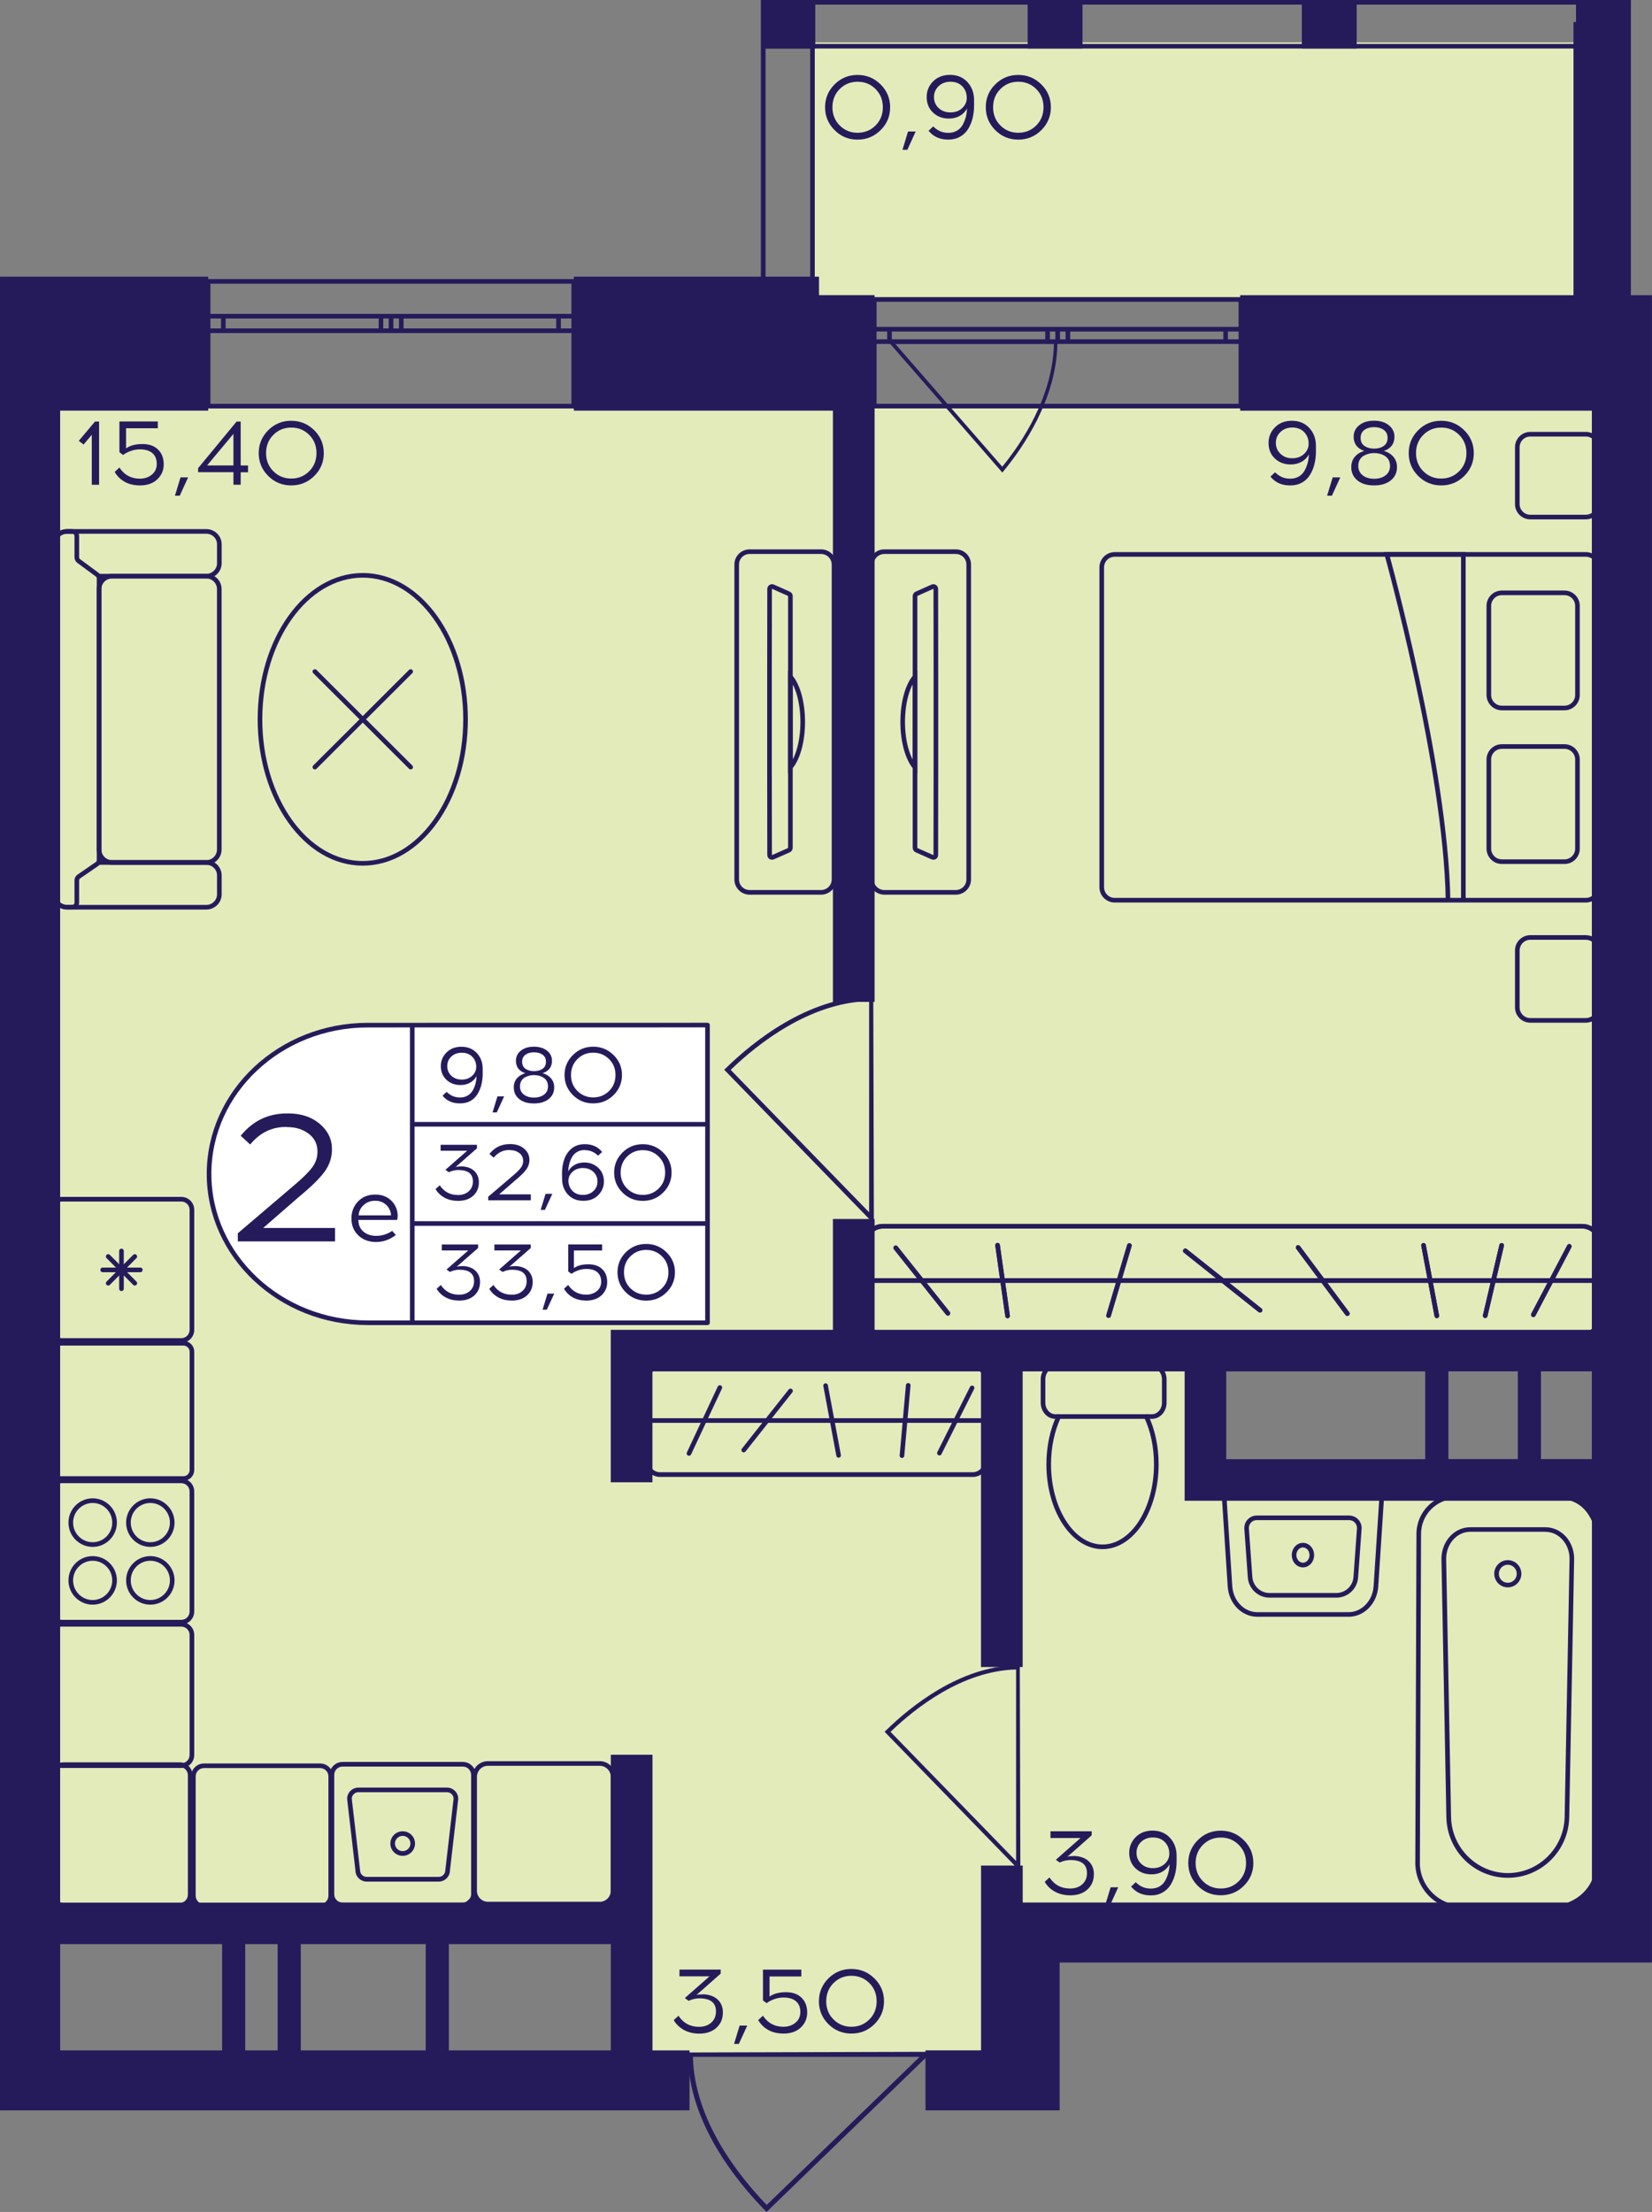 <?xml version="1.0" encoding="utf-8"?>
<!-- Generator: Adobe Illustrator 24.3.0, SVG Export Plug-In . SVG Version: 6.00 Build 0)  -->
<svg version="1.1" id="Слой_1" xmlns="http://www.w3.org/2000/svg" xmlns:xlink="http://www.w3.org/1999/xlink" x="0px" y="0px"
	 viewBox="0 0 298.78 400" style="enable-background:new 0 0 298.78 400;" xml:space="preserve">
<rect x="0" y="0" width="298.78" height="400" fill="#808080" stroke="none"/>
<path style="fill:#E3EBBA;" d="M7.11,347.81c34.59,0,69.18,0,103.78,0c1.12,7.8,2.23,15.59,3.35,23.39c23.43,0,46.87,0,70.3,0
	c-0.13-7.8-0.27-15.59-0.4-23.39c35.84,0,71.68,0,107.53,0c0-26.84,0-53.67,0-80.51c-24.55,0.11-49.1,0.22-73.65,0.32
	c0-7.8,0-15.59,0-23.39c24.55,0,49.1,0,73.65,0c0-56.8,0-113.6,0-170.39c-94.85,0-189.7,0-284.55,0V347.81z"/>
<rect x="147.36" y="7.67" style="fill:#E3EBBA;" width="140.95" height="46.13"/>
<g>
	
		<rect x="285.04" y="0" transform="matrix(-1 -2.693734e-07 2.693734e-07 -1 579.997 8.773)" style="fill:#251B5B;" width="9.92" height="8.77"/>
	
		<rect x="137.7" y="0" transform="matrix(-1 -2.741286e-07 2.741286e-07 -1 285.149 8.773)" style="fill:#251B5B;" width="9.75" height="8.77"/>
	
		<rect x="185.86" y="0" transform="matrix(-1 -2.693775e-07 2.693775e-07 -1 381.643 8.772)" style="fill:#251B5B;" width="9.92" height="8.77"/>
	
		<rect x="235.45" y="0" transform="matrix(-1 -2.693741e-07 2.693741e-07 -1 480.82 8.772)" style="fill:#251B5B;" width="9.92" height="8.77"/>
	<g>
		<path style="fill:#251B5B;" d="M294.12,0.84v53.65h-8.25V0.84H294.12 M294.96,0h-9.92v55.32h9.92V0L294.96,0z"/>
	</g>
	<g>
		<path style="fill:#251B5B;" d="M146.53,0.84l0,53.65h-8.07l0-53.65H146.53 M147.36,0h-9.75l0,55.32h9.75L147.36,0L147.36,0z"/>
	</g>
	<g>
		<path style="fill:#251B5B;" d="M138.54,0.84l155.58,0v7.1l-155.58,0V0.84 M137.7,0v8.77l157.26,0V0L137.7,0L137.7,0z"/>
	</g>
</g>
<g>
	<path style="fill:none;stroke:#251B5B;stroke-width:0.836;stroke-miterlimit:10;" d="M103.76,50.89l-66.12,0v22.56h66.12V50.89z
		 M37.64,50.89l66.12,0 M37.64,73.45h66.12 M37.64,57.18h2.75v2.63h-2.75V57.18z M70.72,59.81H68.9v-2.63h1.83V59.81z M40.39,57.18
		l28.51,0v2.63H40.39V57.18z M70.72,57.18h1.85v2.63h-1.85V57.18z M103.76,59.81h-2.75v-2.63h2.75V59.81z M72.57,57.18h28.45v2.63
		l-28.45,0V57.18z M37.64,57.18h2.75 M40.39,57.18v2.63 M40.39,59.81h-2.75 M70.72,59.81H68.9 M68.9,59.81v-2.63 M68.9,57.18h1.83
		 M40.39,57.18l28.51,0 M68.9,59.81H40.39 M70.72,57.18h1.85 M72.57,57.18v2.63 M72.57,59.81h-1.85 M103.76,59.81h-2.75
		 M101.01,59.81v-2.63 M101.01,57.18h2.75 M72.57,57.18h28.45 M101.01,59.81l-28.45,0"/>
</g>
<g>
	<path style="fill:none;stroke:#251B5B;stroke-width:0.836;stroke-miterlimit:10;" d="M224.43,54.15l-66.31,0v19.29h66.31V54.15z
		 M158.12,54.15l66.31,0 M158.12,73.44h66.31 M158.12,59.53h2.76v2.25h-2.76V59.53z M191.29,61.78h-1.83v-2.25h1.83V61.78z
		 M160.87,59.53h28.59v2.25h-28.59V59.53z M191.29,59.53h1.85v2.25h-1.85V59.53z M224.43,61.78h-2.76v-2.25h2.76V61.78z
		 M193.14,59.53h28.53v2.25h-28.53V59.53z M158.12,59.53h2.76 M160.87,59.53v2.25 M160.87,61.78h-2.76 M191.29,61.78h-1.83
		 M189.46,61.78v-2.25 M189.46,59.53h1.83 M160.87,59.53h28.59 M189.46,61.78h-28.59 M191.29,59.53h1.85 M193.14,59.53v2.25
		 M193.14,61.78h-1.85 M224.43,61.78h-2.76 M221.67,61.78v-2.25 M221.67,59.53h2.76 M193.14,59.53h28.53 M221.67,61.78h-28.53"/>
</g>
<path style="fill:#251B5B;" d="M184.44,301.03c-0.22,0-0.44,0.01-0.67,0.01v0.1c-10.2,0.24-19.08,7.43-23.51,11.76l-0.27,0.27
	l23.78,24.46v0.16c0.26,0,0.51,0,0.77,0C184.51,325.53,184.47,313.28,184.44,301.03z M183.77,336.54l-22.71-23.36
	c4.43-4.27,12.97-11.04,22.71-11.28L183.77,336.54z"/>
<path style="fill:#251B5B;" d="M157.94,180.08c-0.25,0-0.49,0.01-0.74,0.01v0.11c-11.25,0.26-21.04,8.19-25.92,12.96l-0.3,0.29
	l26.22,26.98v0.17c0.28,0,0.57,0,0.85,0C158.01,207.1,157.97,193.59,157.94,180.08z M157.19,219.23l-25.04-25.76
	c4.88-4.71,14.31-12.18,25.04-12.43L157.19,219.23z"/>
<path style="fill:#251B5B;" d="M124.28,371.16c0,0.26,0.01,0.52,0.01,0.79h0.12c0.28,12.03,8.8,22.51,13.92,27.73l0.31,0.32
	l28.97-28.05h0.19c0-0.3,0-0.61,0-0.91C153.29,371.08,138.79,371.12,124.28,371.16z M166.33,371.95l-27.66,26.78
	c-5.05-5.22-13.08-15.3-13.35-26.78L166.33,371.95z"/>
<path style="fill:#251B5B;" d="M191.33,61.52c0,0.22,0,0.43-0.01,0.66h-0.08c-0.2,9.98-6.16,18.68-9.74,23.01l-0.22,0.26L161,62.18
	h-0.13c0-0.25,0-0.5,0-0.76C171.03,61.46,181.18,61.49,191.33,61.52z M161.91,62.18l19.36,22.22c3.54-4.33,9.15-12.7,9.34-22.22
	L161.91,62.18z"/>
<g>
	<g>
		<path style="fill:#251B5B;" d="M235.65,279.83c0.66,0,1.19,0.62,1.19,1.38s-0.53,1.38-1.19,1.38s-1.19-0.62-1.19-1.38
			c0-0.38,0.13-0.74,0.37-1.01C235.06,279.97,235.34,279.83,235.65,279.83L235.65,279.83 M235.65,279c-1.12,0-2.02,0.99-2.02,2.22
			c0,1.23,0.91,2.22,2.02,2.22c1.12,0,2.02-0.99,2.02-2.22S236.77,279,235.65,279L235.65,279z"/>
	</g>
	<g>
		<path style="fill:#251B5B;" d="M221.84,270.97l27.62,0l-1.03,15.87c-0.17,2.63-2.16,4.7-4.53,4.7H227.4
			c-2.37,0-4.36-2.06-4.53-4.7L221.84,270.97 M220.95,270.13l1.09,16.76c0.2,3.09,2.54,5.48,5.37,5.48h16.49
			c2.82,0,5.17-2.39,5.37-5.48l1.09-16.76L220.95,270.13L220.95,270.13z"/>
	</g>
	<g>
		<path style="fill:#251B5B;" d="M244,274.89L244,274.89c0.4,0,0.77,0.16,1.04,0.45c0.27,0.29,0.4,0.67,0.38,1.07l-0.63,8.78
			c-0.12,1.62-1.48,2.88-3.1,2.88h-12.09c-1.62,0-2.98-1.27-3.1-2.88l-0.63-8.78c-0.03-0.4,0.11-0.78,0.38-1.07
			c0.27-0.29,0.64-0.45,1.04-0.45H244 M244,274.06h-16.7c-1.31,0-2.34,1.11-2.25,2.41l0.63,8.78c0.15,2.06,1.86,3.66,3.93,3.66
			h12.09c2.07,0,3.79-1.6,3.93-3.66l0.63-8.78C246.34,275.17,245.31,274.06,244,274.06L244,274.06z"/>
	</g>
</g>
<g>
	<g>
		<path style="fill:none;stroke:#251B5B;stroke-width:0.836;stroke-miterlimit:10;" d="M191.48,256.16h-0.62
			c-1.22,0-2.22-1.13-2.22-2.51v-4.2c0-1.4,1-2.51,2.22-2.51l17.49,0c1.22,0,2.22,1.12,2.22,2.51v4.2c0,1.38-1,2.51-2.22,2.51h-1.03
			"/>
	</g>
	<g>
		<path style="fill:none;stroke:#251B5B;stroke-width:0.836;stroke-miterlimit:10;" d="M199.4,279.72c-5.37,0-9.73-6.68-9.73-14.92
			c0-3.21,0.66-6.21,1.81-8.64h15.84c1.15,2.43,1.81,5.43,1.81,8.64C209.13,273.04,204.77,279.72,199.4,279.72z"/>
	</g>
</g>
<g>
	<path style="fill:none;stroke:#251B5B;stroke-width:0.836;stroke-miterlimit:10;" d="M9.77,158.3l0,3.43
		c0,1.28,1.06,2.33,2.35,2.33h0.94h24.26c1.29,0,2.35-1.05,2.35-2.33v-3.43c0-1.3-1.06-2.33-2.35-2.33l-19.52,0"/>
	<path style="fill:none;stroke:#251B5B;stroke-width:0.836;stroke-miterlimit:10;" d="M9.77,101.86l0-3.43
		c0-1.3,1.06-2.33,2.35-2.33h0.94l24.26,0c1.29,0,2.35,1.03,2.35,2.33l0,3.43c0,1.28-1.06,2.33-2.35,2.33l-19.49,0"/>
	<path style="fill:none;stroke:#251B5B;stroke-width:0.836;stroke-miterlimit:10;" d="M39.66,106.53l0,47.09
		c0,1.29-1.05,2.34-2.34,2.34H20.26c-1.29,0-2.34-1.05-2.34-2.34l0-47.09c0-1.29,1.05-2.34,2.34-2.34l17.06,0
		C38.61,104.19,39.66,105.24,39.66,106.53z"/>
	<path style="fill:none;stroke:#251B5B;stroke-width:0.836;stroke-miterlimit:10;" d="M14.23,101.45l3.35,2.47
		c0.21,0.16,0.34,0.41,0.34,0.67l0,50.96c0,0.27-0.13,0.53-0.36,0.68l-3.31,2.28c-0.23,0.16-0.36,0.41-0.36,0.68l0,4.03
		c0,0.46-0.38,0.83-0.84,0.83h-0.94c-1.3,0-2.35-1.04-2.35-2.33l0-63.29c0-1.29,1.05-2.33,2.35-2.33l0.94,0
		c0.46,0,0.84,0.37,0.84,0.83l0,3.85C13.89,101.04,14.02,101.29,14.23,101.45z"/>
</g>
<g>
	
		<ellipse style="fill:none;stroke:#251B5B;stroke-width:0.836;stroke-miterlimit:10;" cx="65.61" cy="130.08" rx="18.59" ry="26.04"/>
	<g>
		
			<line style="fill:none;stroke:#251B5B;stroke-width:0.836;stroke-linecap:round;stroke-miterlimit:10;" x1="56.95" y1="121.44" x2="74.27" y2="138.72"/>
		
			<line style="fill:none;stroke:#251B5B;stroke-width:0.836;stroke-linecap:round;stroke-miterlimit:10;" x1="56.95" y1="138.72" x2="74.27" y2="121.44"/>
	</g>
</g>
<g>
	<path style="fill:none;stroke:#251B5B;stroke-width:0.836;stroke-miterlimit:10;" d="M148.49,161.37h-12.9
		c-1.31,0-2.35-1.05-2.35-2.33l0-56.95c0-1.3,1.04-2.33,2.35-2.33h12.9c1.29,0,2.35,1.03,2.35,2.33l0,56.95
		C150.84,160.32,149.78,161.37,148.49,161.37z M142.95,107.78c0-0.17-0.12-0.33-0.27-0.4l-2.87-1.28c-0.3-0.12-0.62,0.08-0.62,0.4
		c0,2.03-0.02,8.39-0.02,15.88l0,16.35c0,7.49,0.02,13.87,0.02,15.88c0,0.33,0.32,0.53,0.62,0.4l2.87-1.27
		c0.15-0.07,0.27-0.23,0.27-0.42L142.95,107.78z"/>
	<g>
		<path style="fill:none;stroke:#251B5B;stroke-width:0.836;stroke-miterlimit:10;" d="M145.18,130.56c0-3.56-0.9-6.68-2.23-8.19
			l0,16.38C144.27,137.23,145.18,134.13,145.18,130.56z"/>
	</g>
</g>
<g>
	<g>
		<g>
			<path style="fill:#251B5B;" d="M175.94,247.51c1.07,0,1.93,0.87,1.93,1.93v14.86c0,1.07-0.87,1.93-1.93,1.93h-56.57
				c-1.07,0-1.93-0.87-1.93-1.93v-14.86c0-1.07,0.87-1.93,1.93-1.93H175.94 M175.94,246.68h-56.57c-1.53,0-2.77,1.24-2.77,2.77
				v14.86c0,1.53,1.24,2.77,2.77,2.77h56.57c1.53,0,2.77-1.24,2.77-2.77v-14.86C178.71,247.92,177.47,246.68,175.94,246.68
				L175.94,246.68z"/>
		</g>
	</g>
	
		<line style="fill:none;stroke:#251B5B;stroke-width:0.836;stroke-miterlimit:10;" x1="178.71" y1="256.88" x2="116.85" y2="256.88"/>
	
		<line style="fill:none;stroke:#251B5B;stroke-width:0.836;stroke-linecap:round;stroke-miterlimit:10;" x1="164.26" y1="250.52" x2="163.13" y2="263.23"/>
	
		<line style="fill:none;stroke:#251B5B;stroke-width:0.836;stroke-linecap:round;stroke-miterlimit:10;" x1="149.32" y1="250.57" x2="151.67" y2="263.18"/>
	
		<line style="fill:none;stroke:#251B5B;stroke-width:0.836;stroke-linecap:round;stroke-miterlimit:10;" x1="142.97" y1="251.53" x2="134.51" y2="262.22"/>
	
		<line style="fill:none;stroke:#251B5B;stroke-width:0.836;stroke-linecap:round;stroke-miterlimit:10;" x1="130.19" y1="250.92" x2="124.61" y2="262.83"/>
	
		<line style="fill:none;stroke:#251B5B;stroke-width:0.836;stroke-linecap:round;stroke-miterlimit:10;" x1="175.81" y1="250.98" x2="169.9" y2="262.77"/>
</g>
<g>
	<g>
		<g>
			<path style="fill:#251B5B;" d="M286.15,222.16c1.51,0,2.73,1.23,2.73,2.73v13.35c0,1.51-1.23,2.73-2.73,2.73H159.68
				c-1.51,0-2.73-1.23-2.73-2.73V224.9c0-1.51,1.23-2.73,2.73-2.73H286.15 M286.15,221.33H159.68c-1.97,0-3.57,1.6-3.57,3.57v13.35
				c0,1.97,1.6,3.57,3.57,3.57h126.47c1.97,0,3.57-1.6,3.57-3.57V224.9C289.72,222.93,288.12,221.33,286.15,221.33L286.15,221.33z"
				/>
		</g>
	</g>
	
		<line style="fill:none;stroke:#251B5B;stroke-width:0.836;stroke-miterlimit:10;" x1="156.08" y1="231.57" x2="289.26" y2="231.57"/>
	
		<line style="fill:none;stroke:#251B5B;stroke-width:0.836;stroke-linecap:round;stroke-miterlimit:10;" x1="180.42" y1="225.18" x2="182.23" y2="237.96"/>
	
		<line style="fill:none;stroke:#251B5B;stroke-width:0.836;stroke-linecap:round;stroke-miterlimit:10;" x1="204.26" y1="225.24" x2="200.5" y2="237.9"/>
	
		<line style="fill:none;stroke:#251B5B;stroke-width:0.836;stroke-linecap:round;stroke-miterlimit:10;" x1="283.82" y1="225.39" x2="277.32" y2="237.75"/>
	
		<line style="fill:none;stroke:#251B5B;stroke-width:0.836;stroke-linecap:round;stroke-miterlimit:10;" x1="214.38" y1="226.2" x2="227.89" y2="236.94"/>
	
		<line style="fill:none;stroke:#251B5B;stroke-width:0.836;stroke-linecap:round;stroke-miterlimit:10;" x1="234.78" y1="225.59" x2="243.68" y2="237.55"/>
	
		<line style="fill:none;stroke:#251B5B;stroke-width:0.836;stroke-linecap:round;stroke-miterlimit:10;" x1="257.46" y1="225.2" x2="259.86" y2="237.95"/>
	
		<line style="fill:none;stroke:#251B5B;stroke-width:0.836;stroke-linecap:round;stroke-miterlimit:10;" x1="271.59" y1="225.21" x2="268.61" y2="237.93"/>
	
		<line style="fill:none;stroke:#251B5B;stroke-width:0.836;stroke-linecap:round;stroke-miterlimit:10;" x1="162" y1="225.65" x2="171.43" y2="237.49"/>
	<g>
		<g>
			<path style="fill:#251B5B;" d="M286.15,222.16c1.51,0,2.73,1.23,2.73,2.73v13.35c0,1.51-1.23,2.73-2.73,2.73H159.68
				c-1.51,0-2.73-1.23-2.73-2.73V224.9c0-1.51,1.23-2.73,2.73-2.73H286.15 M286.15,221.33H159.68c-1.97,0-3.57,1.6-3.57,3.57v13.35
				c0,1.97,1.6,3.57,3.57,3.57h126.47c1.97,0,3.57-1.6,3.57-3.57V224.9C289.72,222.93,288.12,221.33,286.15,221.33L286.15,221.33z"
				/>
		</g>
	</g>
	
		<line style="fill:none;stroke:#251B5B;stroke-width:0.836;stroke-miterlimit:10;" x1="156.08" y1="231.57" x2="289.26" y2="231.57"/>
	
		<line style="fill:none;stroke:#251B5B;stroke-width:0.836;stroke-linecap:round;stroke-miterlimit:10;" x1="180.42" y1="225.18" x2="182.23" y2="237.96"/>
	
		<line style="fill:none;stroke:#251B5B;stroke-width:0.836;stroke-linecap:round;stroke-miterlimit:10;" x1="204.26" y1="225.24" x2="200.5" y2="237.9"/>
	
		<line style="fill:none;stroke:#251B5B;stroke-width:0.836;stroke-linecap:round;stroke-miterlimit:10;" x1="283.82" y1="225.39" x2="277.32" y2="237.75"/>
	
		<line style="fill:none;stroke:#251B5B;stroke-width:0.836;stroke-linecap:round;stroke-miterlimit:10;" x1="214.38" y1="226.2" x2="227.89" y2="236.94"/>
	
		<line style="fill:none;stroke:#251B5B;stroke-width:0.836;stroke-linecap:round;stroke-miterlimit:10;" x1="234.78" y1="225.59" x2="243.68" y2="237.55"/>
	
		<line style="fill:none;stroke:#251B5B;stroke-width:0.836;stroke-linecap:round;stroke-miterlimit:10;" x1="257.46" y1="225.2" x2="259.86" y2="237.95"/>
	
		<line style="fill:none;stroke:#251B5B;stroke-width:0.836;stroke-linecap:round;stroke-miterlimit:10;" x1="271.59" y1="225.21" x2="268.61" y2="237.93"/>
	
		<line style="fill:none;stroke:#251B5B;stroke-width:0.836;stroke-linecap:round;stroke-miterlimit:10;" x1="162" y1="225.65" x2="171.43" y2="237.49"/>
</g>
<g>
	<g>
		<path style="fill:none;stroke:#251B5B;stroke-width:0.836;stroke-miterlimit:10;" d="M286.81,100.26h-85.2
			c-1.3,0-2.35,1.05-2.35,2.35v57.83c0,1.3,1.05,2.35,2.35,2.35h85.2c1.3,0,2.35-1.05,2.35-2.35V102.6
			C289.16,101.31,288.11,100.26,286.81,100.26z"/>
		<g>
			<path style="fill:none;stroke:#251B5B;stroke-width:0.836;stroke-miterlimit:10;" d="M271.62,155.82h11.33
				c1.3,0,2.35-1.05,2.35-2.35v-16.12c0-1.3-1.05-2.35-2.35-2.35h-11.33c-1.3,0-2.35,1.05-2.35,2.35v16.12
				C269.28,154.77,270.33,155.82,271.62,155.82z"/>
			<path style="fill:none;stroke:#251B5B;stroke-width:0.836;stroke-miterlimit:10;" d="M271.62,128.03h11.33
				c1.3,0,2.35-1.05,2.35-2.35v-16.12c0-1.3-1.05-2.35-2.35-2.35h-11.33c-1.3,0-2.35,1.05-2.35,2.35v16.12
				C269.28,126.98,270.33,128.03,271.62,128.03z"/>
		</g>
		<path style="fill:none;stroke:#251B5B;stroke-width:0.836;stroke-miterlimit:10;" d="M264.66,162.78v-62.53h-13.84
			c0,0,10.68,38.41,11.07,62.53"/>
	</g>
	<path style="fill:none;stroke:#251B5B;stroke-width:0.836;stroke-linecap:round;stroke-miterlimit:10;" d="M276.77,184.52h10.04
		c1.3,0,2.35-1.05,2.35-2.35v-10.29c0-1.3-1.05-2.35-2.35-2.35h-10.04c-1.3,0-2.35,1.05-2.35,2.35v10.29
		C274.42,183.47,275.47,184.52,276.77,184.52z"/>
	<path style="fill:none;stroke:#251B5B;stroke-width:0.836;stroke-linecap:round;stroke-miterlimit:10;" d="M276.77,93.5h10.04
		c1.3,0,2.35-1.05,2.35-2.35V80.87c0-1.3-1.05-2.35-2.35-2.35h-10.04c-1.3,0-2.35,1.05-2.35,2.35v10.29
		C274.42,92.45,275.47,93.5,276.77,93.5z"/>
</g>
<g>
	<path style="fill:none;stroke:#251B5B;stroke-width:0.836;stroke-miterlimit:10;" d="M159.95,161.37h12.9
		c1.31,0,2.35-1.05,2.35-2.33v-56.95c0-1.3-1.04-2.33-2.35-2.33h-12.9c-1.29,0-2.35,1.03-2.35,2.33v56.95
		C157.6,160.32,158.66,161.37,159.95,161.37z M165.49,107.78c0-0.17,0.12-0.33,0.27-0.4l2.87-1.28c0.3-0.12,0.62,0.08,0.62,0.4
		c0,2.03,0.02,8.39,0.02,15.88v16.35c0,7.49-0.02,13.87-0.02,15.88c0,0.33-0.32,0.53-0.62,0.4l-2.87-1.27
		c-0.15-0.07-0.27-0.23-0.27-0.42V107.78z"/>
	<g>
		<path style="fill:none;stroke:#251B5B;stroke-width:0.836;stroke-miterlimit:10;" d="M163.26,130.56c0-3.56,0.9-6.68,2.23-8.19
			v16.38C164.17,137.23,163.26,134.13,163.26,130.56z"/>
	</g>
</g>
<g>
	<g>
		<path style="fill:#251B5B;" d="M282.08,271.05c3.48,0,6.31,2.85,6.31,6.35l0.21,59.63c-0.09,4.15-3.53,7.52-7.66,7.52h-16.49
			c-4.13,0-7.56-3.38-7.65-7.5l0.21-59.66c0-3.5,2.83-6.34,6.31-6.34H282.08 M282.08,270.21h-18.76c-3.95,0-7.14,3.21-7.14,7.18
			l-0.21,59.65c0.11,4.64,3.88,8.34,8.49,8.34h16.49c4.62,0,8.39-3.7,8.49-8.34l-0.21-59.65
			C289.23,273.42,286.03,270.21,282.08,270.21L282.08,270.21z"/>
	</g>
	<g>
		<path style="fill:#251B5B;" d="M279.52,277.01c2.4,0,4.35,2.19,4.35,4.86l-0.89,46.73c-0.12,5.58-4.72,10.12-10.27,10.12
			s-10.16-4.54-10.27-10.12l-0.89-46.72c0-2.69,1.95-4.88,4.35-4.88H279.52 M279.52,276.18h-13.63c-2.87,0-5.19,2.56-5.19,5.72
			l0.89,46.73c0.13,6.08,5.06,10.94,11.11,10.94h0c6.05,0,10.98-4.86,11.11-10.94l0.89-46.73
			C284.71,278.73,282.38,276.18,279.52,276.18L279.52,276.18z"/>
	</g>
	<g>
		<path style="fill:#251B5B;" d="M272.7,282.96c0.89,0,1.62,0.73,1.62,1.63c0,0.9-0.72,1.63-1.62,1.63s-1.62-0.73-1.62-1.63
			C271.09,283.69,271.81,282.96,272.7,282.96 M272.7,282.13c-1.35,0-2.45,1.1-2.45,2.46c0,1.36,1.1,2.46,2.45,2.46
			c1.35,0,2.45-1.1,2.45-2.46C275.15,283.23,274.06,282.13,272.7,282.13L272.7,282.13z"/>
	</g>
</g>
<g>
	<path style="fill:#251B5B;" d="M32.48,319.53c0.83,0,1.5,0.67,1.5,1.5v21.59c0,0.83-0.67,1.5-1.5,1.5H11.47
		c-0.83,0-1.5-0.67-1.5-1.5v-21.59c0-0.83,0.67-1.5,1.5-1.5H32.48 M32.48,318.69H11.47c-1.29,0-2.34,1.05-2.34,2.34v21.59
		c0,1.29,1.05,2.34,2.34,2.34h21.02c1.29,0,2.34-1.05,2.34-2.34v-21.59C34.82,319.74,33.77,318.69,32.48,318.69L32.48,318.69z"/>
</g>
<g>
	<g>
		<path style="fill:#251B5B;" d="M83.71,319.46c0.83,0,1.5,0.67,1.5,1.5v21.59c0,0.83-0.67,1.5-1.5,1.5H61.95
			c-0.83,0-1.5-0.67-1.5-1.5v-21.59c0-0.83,0.67-1.5,1.5-1.5H83.71 M83.71,318.62H61.95c-1.29,0-2.34,1.05-2.34,2.34v21.59
			c0,1.29,1.05,2.34,2.34,2.34h21.76c1.29,0,2.34-1.05,2.34-2.34v-21.59C86.05,319.67,85,318.62,83.71,318.62L83.71,318.62z"/>
	</g>
	<g>
		<path style="fill:#251B5B;" d="M80.83,324.09c0.66,0,1.19,0.52,1.21,1.16l-1.49,12.86l-0.01,0.05v0.05c0,0.66-0.54,1.2-1.21,1.2
			h-13c-0.67,0-1.21-0.54-1.21-1.2v-0.05l-0.01-0.05l-1.49-12.86c0.02-0.64,0.56-1.16,1.21-1.16H80.83 M80.83,323.26h-16
			c-1.13,0-2.05,0.91-2.05,2.04l1.5,12.92c0,1.12,0.92,2.04,2.05,2.04h13c1.13,0,2.05-0.91,2.05-2.04l1.5-12.92
			C82.88,324.17,81.96,323.26,80.83,323.26L80.83,323.26z"/>
	</g>
	<g>
		<path style="fill:#251B5B;" d="M72.83,331.99c0.77,0,1.4,0.62,1.4,1.38s-0.63,1.38-1.4,1.38c-0.77,0-1.4-0.62-1.4-1.38
			S72.06,331.99,72.83,331.99 M72.83,331.16c-1.23,0-2.23,0.99-2.23,2.22c0,1.23,1,2.22,2.23,2.22c1.23,0,2.23-0.99,2.23-2.22
			C75.07,332.15,74.06,331.16,72.83,331.16L72.83,331.16z"/>
	</g>
</g>
<g>
	<g>
		<path style="fill:#251B5B;" d="M32.79,268.21c0.83,0,1.5,0.67,1.5,1.5v21.71c0,0.83-0.67,1.5-1.5,1.5H11.15
			c-0.83,0-1.5-0.67-1.5-1.5v-21.71c0-0.83,0.67-1.5,1.5-1.5H32.79 M32.79,267.37H11.15c-1.29,0-2.34,1.05-2.34,2.34v21.71
			c0,1.29,1.05,2.34,2.34,2.34h21.64c1.29,0,2.34-1.05,2.34-2.34v-21.71C35.13,268.42,34.09,267.37,32.79,267.37L32.79,267.37z"/>
	</g>
	<g>
		<g>
			<path style="fill:#251B5B;" d="M27.19,282.24c1.95,0,3.54,1.59,3.54,3.55c0,1.96-1.59,3.55-3.54,3.55s-3.54-1.59-3.54-3.55
				C23.64,283.83,25.23,282.24,27.19,282.24 M27.19,281.4c-2.42,0-4.38,1.97-4.38,4.39c0,2.42,1.96,4.39,4.38,4.39
				s4.38-1.97,4.38-4.39C31.56,283.37,29.6,281.4,27.19,281.4L27.19,281.4z"/>
		</g>
		<g>
			<path style="fill:#251B5B;" d="M16.76,271.79c1.95,0,3.54,1.59,3.54,3.55c0,1.96-1.59,3.55-3.54,3.55s-3.54-1.59-3.54-3.55
				C13.22,273.38,14.81,271.79,16.76,271.79 M16.76,270.95c-2.42,0-4.38,1.97-4.38,4.39c0,2.42,1.96,4.39,4.38,4.39
				s4.38-1.97,4.38-4.39C21.14,272.92,19.18,270.95,16.76,270.95L16.76,270.95z"/>
		</g>
		<g>
			<path style="fill:#251B5B;" d="M27.19,271.79c1.95,0,3.54,1.59,3.54,3.55c0,1.96-1.59,3.55-3.54,3.55s-3.54-1.59-3.54-3.55
				C23.64,273.38,25.23,271.79,27.19,271.79 M27.19,270.95c-2.42,0-4.38,1.97-4.38,4.39c0,2.42,1.96,4.39,4.38,4.39
				s4.38-1.97,4.38-4.39C31.56,272.92,29.6,270.95,27.19,270.95L27.19,270.95z"/>
		</g>
		<g>
			<path style="fill:#251B5B;" d="M16.76,282.24c1.95,0,3.54,1.59,3.54,3.55c0,1.96-1.59,3.55-3.54,3.55s-3.54-1.59-3.54-3.55
				C13.22,283.83,14.81,282.24,16.76,282.24 M16.76,281.4c-2.42,0-4.38,1.97-4.38,4.39c0,2.42,1.96,4.39,4.38,4.39
				s4.38-1.97,4.38-4.39C21.14,283.37,19.18,281.4,16.76,281.4L16.76,281.4z"/>
		</g>
	</g>
</g>
<g>
	<path style="fill:#251B5B;" d="M33.18,243.33c0.62,0,1.12,0.5,1.12,1.12v21.38c0,0.62-0.5,1.12-1.12,1.12H10.77
		c-0.62,0-1.12-0.5-1.12-1.12v-21.38c0-0.62,0.5-1.12,1.12-1.12H33.18 M33.18,242.49H10.77c-1.08,0-1.95,0.87-1.95,1.95v21.38
		c0,1.08,0.87,1.95,1.95,1.95h22.41c1.08,0,1.95-0.87,1.95-1.95v-21.38C35.13,243.37,34.26,242.49,33.18,242.49L33.18,242.49z"/>
</g>
<g>
	<g>
		<path style="fill:#251B5B;" d="M32.79,217.28c0.83,0,1.5,0.67,1.5,1.5v21.71c0,0.83-0.67,1.5-1.5,1.5H11.15
			c-0.83,0-1.5-0.67-1.5-1.5v-21.71c0-0.83,0.67-1.5,1.5-1.5H32.79 M32.79,216.44H11.15c-1.29,0-2.34,1.05-2.34,2.34v21.71
			c0,1.29,1.05,2.34,2.34,2.34h21.64c1.29,0,2.34-1.05,2.34-2.34v-21.71C35.13,217.49,34.09,216.44,32.79,216.44L32.79,216.44z"/>
	</g>
	<g>
		
			<line style="fill:none;stroke:#251B5B;stroke-width:0.836;stroke-linecap:round;stroke-miterlimit:10;" x1="25.38" y1="229.64" x2="18.57" y2="229.64"/>
		
			<line style="fill:none;stroke:#251B5B;stroke-width:0.836;stroke-linecap:round;stroke-miterlimit:10;" x1="24.38" y1="227.22" x2="19.57" y2="232.05"/>
		
			<line style="fill:none;stroke:#251B5B;stroke-width:0.836;stroke-linecap:round;stroke-miterlimit:10;" x1="21.97" y1="226.22" x2="21.97" y2="233.05"/>
		
			<line style="fill:none;stroke:#251B5B;stroke-width:0.836;stroke-linecap:round;stroke-miterlimit:10;" x1="19.57" y1="227.22" x2="24.38" y2="232.05"/>
	</g>
</g>
<g>
	<path style="fill:#251B5B;" d="M32.79,294.15c0.83,0,1.5,0.67,1.5,1.5v21.71c0,0.83-0.67,1.5-1.5,1.5H11.15
		c-0.83,0-1.5-0.67-1.5-1.5v-21.71c0-0.83,0.67-1.5,1.5-1.5H32.79 M32.79,293.32H11.15c-1.29,0-2.34,1.05-2.34,2.34v21.71
		c0,1.29,1.05,2.34,2.34,2.34h21.64c1.29,0,2.34-1.05,2.34-2.34v-21.71C35.13,294.37,34.09,293.32,32.79,293.32L32.79,293.32z"/>
</g>
<g>
	<path style="fill:#251B5B;" d="M57.9,319.73c0.83,0,1.5,0.67,1.5,1.5v21.59c0,0.83-0.67,1.5-1.5,1.5H36.89
		c-0.83,0-1.5-0.67-1.5-1.5v-21.59c0-0.83,0.67-1.5,1.5-1.5H57.9 M57.9,318.9H36.89c-1.29,0-2.34,1.05-2.34,2.34v21.59
		c0,1.29,1.05,2.34,2.34,2.34H57.9c1.29,0,2.34-1.05,2.34-2.34v-21.59C60.24,319.94,59.19,318.9,57.9,318.9L57.9,318.9z"/>
</g>
<g>
	<path style="fill:#251B5B;" d="M108.47,319.32c1.1,0,1.99,0.89,1.99,1.99v20.61c0,1.1-0.89,1.99-1.99,1.99H88.25
		c-1.1,0-1.99-0.89-1.99-1.99v-20.61c0-1.1,0.89-1.99,1.99-1.99H108.47 M108.47,318.48H88.25c-1.56,0-2.83,1.27-2.83,2.83v20.61
		c0,1.56,1.27,2.83,2.83,2.83h20.22c1.56,0,2.83-1.27,2.83-2.83v-20.61C111.3,319.75,110.03,318.48,108.47,318.48L108.47,318.48z"/>
</g>
<g>
	<path style="fill:#251B5B;stroke:#251B5B;stroke-width:0.836;stroke-miterlimit:10;" d="M294.45,53.79V4.39H285v49.41h-60.29
		v20.05h63.61v167.05H157.76v-20.05h-6.7v20.05h-33.48h-6.7v6.68v20.05h6.7v-20.05h60.26v53.46h6.7v-53.46h30.13v16.71v6.68h6.7
		h63.49c0.65,0.41,1.31,0.93,1.93,1.6c0.72,0.79,1.18,1.59,1.54,2.35v65.61c-0.31,0.51-0.67,1.03-1.14,1.54
		c-1.12,1.22-2.38,1.95-3.5,2.39h-92.44h-3.35h-3.35v-6.68h-6.7v6.68v6.68v20.05H167.8v10.02h23.43v-3.34v-6.68v-16.71h107.12v-3.34
		v-6.68V73.84V60.48v-6.68H294.45z M288.32,264.28h-10.04v-16.71h10.04V264.28z M274.93,264.28h-13.39v-16.71h13.39V264.28z
		 M221.36,247.58h36.82v16.71h-36.82V247.58z"/>
	<path style="fill:#251B5B;stroke:#251B5B;stroke-width:0.836;stroke-miterlimit:10;" d="M117.59,351.15v-6.68v-26.73h-6.7v25.63
		c0.01-0.12,0.02-0.23-0.03-0.24c-0.11-0.03-0.26,0.42-0.57,0.75c-0.28,0.3-0.76,0.56-1.6,0.59c0.89-0.01,1.61-0.02,2.2-0.03v0.03
		H87.18c-0.28-0.14-0.56-0.32-0.8-0.61c-0.33-0.39-0.47-0.8-0.53-1.06c-0.15,0.27-0.37,0.59-0.68,0.92
		c-0.33,0.35-0.65,0.58-0.93,0.76H60.98c-0.13-0.11-0.25-0.21-0.38-0.34c-0.31-0.33-0.52-0.65-0.68-0.92
		c-0.06,0.26-0.2,0.67-0.53,1.06c-0.07,0.08-0.15,0.13-0.22,0.2H35.56c-0.13-0.11-0.25-0.21-0.38-0.34
		c-0.31-0.33-0.52-0.65-0.68-0.92c-0.06,0.26-0.2,0.67-0.53,1.06c-0.07,0.08-0.15,0.13-0.22,0.2H10.46V73.84h26.78V50.45H0.42v10.02
		v13.36v307.38h6.7h3.35h113.82V371.2h-6.7V351.15z M110.89,371.2H80.76v-20.05h30.13V371.2z M53.98,351.15h23.43v20.05H53.98
		V351.15z M50.63,371.2h-6.7v-20.05h6.7V371.2z M10.46,351.15h30.13v20.05H10.46V351.15z"/>
	<polygon style="fill:#251B5B;stroke:#251B5B;stroke-width:0.836;stroke-miterlimit:10;" points="147.71,73.84 151.06,73.84 
		151.06,180.76 157.76,180.76 157.76,73.84 157.76,67.16 157.76,53.79 147.71,53.79 147.71,50.45 104.2,50.45 104.2,73.84 
		144.37,73.84 	"/>
</g>
<g>
	<path style="fill:#FFFFFF;stroke:#251B5B;stroke-width:0.836;stroke-linejoin:round;stroke-miterlimit:10;" d="M127.96,185.37
		l0,53.83l-61.44,0c-15.84,0-28.71-12.07-28.71-26.91c0-14.85,12.87-26.91,28.71-26.91L127.96,185.37z M74.56,185.37l0,53.83
		 M74.56,203.31l53.4,0 M74.56,221.25l53.4,0"/>
	<g>
		<path style="fill:#251B5B;" d="M60.57,224.49H43.01v-1.47l10.42-8.88c1.49-1.27,2.53-2.32,3.11-3.14
			c0.59-0.82,0.88-1.74,0.88-2.74c0-1.36-0.53-2.44-1.59-3.24c-1.06-0.8-2.33-1.2-3.82-1.2l-0.3-0.03c-2.57,0-4.72,1.06-6.46,3.17
			l-1.72-1.57c2.19-2.7,4.97-4.04,8.36-4.04h0.37c2.26,0.02,4.12,0.65,5.58,1.89c1.46,1.24,2.2,2.77,2.2,4.59
			c0,1.47-0.44,2.82-1.33,4.04c-0.89,1.23-2.41,2.72-4.55,4.48l-6.56,5.71h12.99V224.49z"/>
		<path style="fill:#251B5B;" d="M67.86,216.02c0.92,0,1.7,0.22,2.35,0.65c0.65,0.43,1.14,1.03,1.45,1.79
			c0.13,0.32,0.22,0.69,0.25,1.12c0.03,0.42,0,0.76-0.09,1.02h-7c0,0.88,0.29,1.58,0.89,2.1c0.59,0.52,1.36,0.78,2.29,0.79
			c1.07,0,2.05-0.3,2.93-0.9l0.66,0.74c-1.1,0.85-2.29,1.27-3.59,1.27c-1.31-0.01-2.38-0.41-3.2-1.2c-0.82-0.79-1.24-1.81-1.24-3.07
			c0-1.21,0.4-2.23,1.19-3.06C65.55,216.43,66.58,216.02,67.86,216.02z M67.86,217.14c-0.83,0-1.53,0.26-2.09,0.77
			c-0.56,0.51-0.86,1.14-0.91,1.87h5.84c0.02-0.29-0.04-0.61-0.19-0.95c-0.22-0.51-0.55-0.92-1.02-1.23
			C69.04,217.29,68.49,217.14,67.86,217.14z"/>
	</g>
	<g>
		<path style="fill:#251B5B;" d="M86.26,207.66l-3.86,3.38c0.29-0.08,0.68-0.12,1.17-0.12c0.98,0.06,1.73,0.35,2.26,0.88
			c0.52,0.53,0.78,1.19,0.78,1.99c0,0.98-0.33,1.78-0.98,2.4c-0.66,0.63-1.56,0.95-2.69,0.97h-0.13c-0.92-0.01-1.73-0.2-2.42-0.58
			c-0.69-0.38-1.23-0.9-1.62-1.55l0.76-0.69c0.77,1.17,1.87,1.76,3.3,1.76h0.09c0.77-0.02,1.4-0.25,1.88-0.7
			c0.48-0.44,0.73-1.03,0.73-1.75c0-1.38-0.88-2.07-2.65-2.07c-0.57,0-1.13,0.13-1.71,0.4l-0.61-0.44l3.93-3.45h-4.8v-1.07h6.57
			V207.66z"/>
		<path style="fill:#251B5B;" d="M96,217.06h-7.7v-0.65l4.57-3.9c0.65-0.56,1.11-1.02,1.36-1.38c0.26-0.36,0.39-0.76,0.39-1.2
			c0-0.59-0.23-1.07-0.7-1.42c-0.46-0.35-1.02-0.53-1.68-0.53l-0.13-0.02c-1.13,0-2.07,0.47-2.83,1.39l-0.76-0.69
			c0.96-1.18,2.18-1.77,3.66-1.77h0.16c0.99,0.01,1.8,0.28,2.45,0.83c0.64,0.54,0.96,1.21,0.96,2.02c0,0.64-0.2,1.24-0.59,1.77
			c-0.39,0.54-1.06,1.19-2,1.96l-2.88,2.51H96V217.06z"/>
		<path style="fill:#251B5B;" d="M99.89,215.89l-1.34,2.9h-0.77l0.89-2.9H99.89z"/>
		<path style="fill:#251B5B;" d="M105.72,206.91h0.09c1.33,0.01,2.35,0.48,3.09,1.41l-0.74,0.67c-0.66-0.66-1.44-1-2.34-1
			l-0.09-0.02c-0.52,0-0.96,0.11-1.35,0.34c-0.39,0.23-0.69,0.53-0.91,0.91c-0.22,0.39-0.38,0.8-0.5,1.22
			c-0.11,0.43-0.18,0.89-0.2,1.38c0.25-0.48,0.63-0.86,1.14-1.16c0.51-0.29,1.1-0.44,1.76-0.44c1.01,0,1.85,0.32,2.53,0.96
			c0.68,0.64,1.02,1.46,1.02,2.47c0,0.97-0.34,1.79-1.03,2.48c-0.68,0.69-1.58,1.02-2.7,1.02c-1.15,0-2.07-0.38-2.78-1.14
			c-0.7-0.76-1.05-1.71-1.05-2.85l-0.02-0.88c0-0.96,0.13-1.83,0.4-2.61c0.26-0.78,0.71-1.44,1.34-1.98
			C104.01,207.18,104.79,206.91,105.72,206.91z M105.42,211.22c-0.75,0-1.38,0.23-1.87,0.68c-0.49,0.45-0.74,0.99-0.74,1.62
			c0,0.72,0.24,1.33,0.71,1.82c0.47,0.5,1.1,0.74,1.91,0.74c0.76,0,1.39-0.23,1.89-0.69c0.49-0.46,0.74-1.03,0.74-1.73
			c0-0.7-0.25-1.29-0.74-1.75C106.81,211.45,106.19,211.22,105.42,211.22z"/>
		<path style="fill:#251B5B;" d="M112.59,208.41c1.01-1,2.23-1.5,3.66-1.5s2.66,0.5,3.68,1.5c1.02,1,1.53,2.21,1.53,3.62
			c0,1.42-0.51,2.63-1.52,3.63c-1.01,1-2.24,1.5-3.69,1.5c-1.44,0-2.66-0.5-3.66-1.5c-1.01-1-1.52-2.21-1.52-3.63
			C111.08,210.62,111.58,209.41,112.59,208.41z M119.13,209.15c-0.77-0.77-1.73-1.16-2.86-1.16s-2.08,0.38-2.86,1.16
			c-0.77,0.77-1.16,1.73-1.16,2.88c0,1.16,0.39,2.12,1.16,2.89c0.78,0.77,1.73,1.16,2.86,1.16s2.08-0.39,2.86-1.16
			c0.78-0.77,1.17-1.73,1.17-2.89C120.3,210.88,119.91,209.92,119.13,209.15z"/>
	</g>
	<g>
		<path style="fill:#251B5B;" d="M83.23,199.53h-0.1c-1.29,0-2.32-0.46-3.09-1.39l0.74-0.69c0.68,0.67,1.47,1.01,2.36,1.01h0.09
			c0.52,0,0.96-0.11,1.35-0.34s0.69-0.53,0.91-0.91c0.22-0.39,0.39-0.8,0.5-1.22c0.11-0.43,0.18-0.89,0.2-1.38
			c-0.26,0.48-0.64,0.86-1.14,1.16c-0.5,0.29-1.09,0.44-1.77,0.44c-1.02,0-1.87-0.32-2.54-0.95c-0.67-0.64-1.01-1.46-1.01-2.46
			c0-0.97,0.34-1.79,1.03-2.48c0.69-0.69,1.59-1.03,2.69-1.03c1.15,0,2.08,0.38,2.79,1.14c0.71,0.76,1.06,1.71,1.06,2.86v0.86
			c0,0.7-0.08,1.36-0.23,1.98c-0.15,0.62-0.39,1.19-0.71,1.72c-0.32,0.52-0.74,0.93-1.27,1.24
			C84.55,199.38,83.93,199.53,83.23,199.53z M83.52,195.23c0.75,0,1.38-0.23,1.87-0.68c0.49-0.45,0.74-0.99,0.74-1.62
			c0-0.72-0.23-1.33-0.7-1.82c-0.47-0.49-1.1-0.74-1.92-0.74c-0.76,0-1.39,0.23-1.88,0.69c-0.5,0.46-0.74,1.04-0.74,1.74
			c0,0.69,0.25,1.27,0.74,1.74C82.13,194.99,82.76,195.23,83.52,195.23z"/>
		<path style="fill:#251B5B;" d="M91.18,198.26l-1.33,2.9h-0.77l0.89-2.9H91.18z"/>
		<path style="fill:#251B5B;" d="M98.14,194.07c0.63,0.18,1.14,0.49,1.52,0.93c0.38,0.45,0.57,0.99,0.57,1.62
			c0,0.88-0.32,1.58-0.98,2.11c-0.65,0.53-1.52,0.8-2.61,0.81h-0.08c-1.11,0-1.99-0.26-2.65-0.79c-0.66-0.53-0.99-1.24-0.99-2.12
			c0-0.64,0.19-1.17,0.56-1.62c0.38-0.44,0.88-0.75,1.52-0.93c-1.13-0.39-1.69-1.14-1.69-2.25c0-0.75,0.3-1.37,0.9-1.84
			c0.6-0.47,1.37-0.71,2.32-0.71h0.13c0.94,0.02,1.7,0.26,2.29,0.73c0.59,0.47,0.88,1.07,0.88,1.82
			C99.83,192.93,99.27,193.68,98.14,194.07z M96.58,198.48c0.74,0,1.35-0.18,1.82-0.54c0.47-0.36,0.71-0.86,0.71-1.49
			c0-0.64-0.23-1.13-0.69-1.48c-0.46-0.35-1.08-0.54-1.85-0.56c-0.26,0-0.52,0.03-0.78,0.09c-0.26,0.06-0.53,0.16-0.81,0.3
			c-0.28,0.14-0.51,0.36-0.68,0.64s-0.26,0.62-0.26,1.01c0,0.63,0.24,1.13,0.71,1.49S95.83,198.48,96.58,198.48z M95.05,190.72
			c-0.41,0.29-0.62,0.71-0.62,1.28c0,0.57,0.21,0.99,0.62,1.28c0.41,0.28,0.92,0.42,1.54,0.42c0.61,0,1.12-0.14,1.54-0.42
			c0.41-0.28,0.61-0.71,0.61-1.28c0-0.57-0.21-1-0.62-1.28c-0.42-0.29-0.93-0.43-1.53-0.43C95.97,190.29,95.46,190.43,95.05,190.72z
			"/>
		<path style="fill:#251B5B;" d="M103.62,190.78c1.01-1,2.23-1.5,3.66-1.5s2.66,0.5,3.68,1.5c1.02,1,1.53,2.21,1.53,3.62
			c0,1.42-0.51,2.63-1.52,3.63c-1.01,1-2.24,1.5-3.69,1.5c-1.44,0-2.66-0.5-3.66-1.5c-1.01-1-1.52-2.21-1.52-3.63
			C102.1,192.99,102.61,191.78,103.62,190.78z M110.15,191.52c-0.77-0.77-1.73-1.16-2.86-1.16s-2.08,0.38-2.86,1.16
			c-0.77,0.77-1.16,1.73-1.16,2.88c0,1.16,0.39,2.12,1.16,2.89c0.78,0.77,1.73,1.16,2.86,1.16s2.08-0.39,2.86-1.16
			c0.78-0.77,1.17-1.73,1.17-2.89C111.32,193.25,110.93,192.29,110.15,191.52z"/>
	</g>
	<g>
		<path style="fill:#251B5B;" d="M86.46,225.69l-3.86,3.38c0.29-0.08,0.68-0.12,1.17-0.12c0.98,0.06,1.73,0.35,2.26,0.88
			c0.53,0.53,0.79,1.19,0.79,1.99c0,0.98-0.33,1.78-0.99,2.4c-0.66,0.63-1.56,0.95-2.69,0.97h-0.13c-0.92-0.01-1.73-0.2-2.42-0.58
			c-0.69-0.38-1.23-0.9-1.62-1.55l0.76-0.69c0.77,1.17,1.87,1.76,3.3,1.76h0.09c0.77-0.02,1.4-0.25,1.89-0.7
			c0.48-0.44,0.73-1.03,0.73-1.75c0-1.38-0.89-2.07-2.66-2.07c-0.57,0-1.13,0.13-1.71,0.4l-0.61-0.44l3.93-3.45h-4.79v-1.07h6.57
			V225.69z"/>
		<path style="fill:#251B5B;" d="M95.99,225.69l-3.86,3.38c0.28-0.08,0.68-0.12,1.17-0.12c0.98,0.06,1.73,0.35,2.26,0.88
			c0.52,0.53,0.78,1.19,0.78,1.99c0,0.98-0.33,1.78-0.99,2.4c-0.66,0.63-1.56,0.95-2.69,0.97h-0.13c-0.92-0.01-1.73-0.2-2.42-0.58
			c-0.69-0.38-1.24-0.9-1.62-1.55l0.76-0.69c0.77,1.17,1.87,1.76,3.3,1.76h0.09c0.77-0.02,1.4-0.25,1.88-0.7
			c0.48-0.44,0.73-1.03,0.73-1.75c0-1.38-0.88-2.07-2.65-2.07c-0.57,0-1.13,0.13-1.71,0.4l-0.61-0.44l3.93-3.45h-4.79v-1.07h6.57
			V225.69z"/>
		<path style="fill:#251B5B;" d="M100.24,233.93l-1.34,2.9h-0.77l0.89-2.9H100.24z"/>
		<path style="fill:#251B5B;" d="M108.88,226.13h-5.08v3.19c0.64-0.46,1.52-0.69,2.63-0.69c1.06,0,1.89,0.29,2.49,0.88
			c0.6,0.58,0.9,1.37,0.9,2.34c0,0.93-0.33,1.71-0.99,2.35c-0.67,0.64-1.57,0.97-2.7,0.99h-0.15c-0.92-0.01-1.72-0.2-2.39-0.58
			c-0.67-0.38-1.2-0.9-1.59-1.56l0.76-0.69c0.77,1.17,1.86,1.76,3.27,1.76h0.07c0.75-0.02,1.38-0.24,1.88-0.67
			c0.5-0.42,0.75-0.98,0.75-1.68c0-0.74-0.24-1.31-0.7-1.71c-0.46-0.4-1.12-0.59-1.99-0.59c-0.52,0-1.02,0.09-1.51,0.27
			c-0.49,0.18-0.89,0.39-1.17,0.62l-0.59-0.44v-4.88h6.13V226.13z"/>
		<path style="fill:#251B5B;" d="M113.19,226.45c1.01-1,2.23-1.5,3.67-1.5c1.43,0,2.66,0.5,3.68,1.5c1.02,1,1.53,2.21,1.53,3.62
			c0,1.42-0.51,2.63-1.52,3.63c-1.01,1-2.24,1.5-3.69,1.5c-1.44,0-2.66-0.5-3.67-1.5c-1.01-1-1.51-2.21-1.51-3.63
			C111.68,228.66,112.19,227.45,113.19,226.45z M119.73,227.19c-0.78-0.77-1.73-1.16-2.86-1.16s-2.08,0.38-2.86,1.16
			c-0.78,0.77-1.16,1.73-1.16,2.88c0,1.16,0.39,2.12,1.16,2.89c0.78,0.77,1.73,1.16,2.86,1.16s2.08-0.39,2.86-1.16
			c0.78-0.77,1.16-1.73,1.16-2.89C120.89,228.92,120.51,227.96,119.73,227.19z"/>
	</g>
</g>
<g>
	<path style="fill:#251B5B;" d="M150.94,15.26c1.14-1.14,2.53-1.71,4.15-1.71s3.01,0.57,4.17,1.71c1.15,1.14,1.73,2.52,1.73,4.14
		c0,1.61-0.57,2.99-1.72,4.13c-1.15,1.14-2.54,1.72-4.18,1.72c-1.62,0-3.01-0.57-4.15-1.72c-1.14-1.14-1.72-2.52-1.72-4.13
		C149.23,17.77,149.8,16.4,150.94,15.26z M158.35,16.1c-0.88-0.88-1.96-1.32-3.24-1.32c-1.28,0-2.36,0.44-3.24,1.32
		c-0.88,0.88-1.32,1.98-1.32,3.3c0,1.31,0.44,2.41,1.32,3.29c0.88,0.88,1.96,1.32,3.24,1.32c1.28,0,2.36-0.44,3.24-1.32
		s1.32-1.98,1.32-3.29C159.67,18.07,159.23,16.98,158.35,16.1z"/>
	<path style="fill:#251B5B;" d="M165.61,23.78l-1.51,3.31h-0.88l1.01-3.31H165.61z"/>
	<path style="fill:#251B5B;" d="M171.56,25.24h-0.12c-1.46,0-2.63-0.53-3.5-1.59l0.84-0.79c0.77,0.77,1.66,1.16,2.67,1.16h0.1
		c0.58,0,1.09-0.13,1.53-0.39c0.43-0.25,0.78-0.61,1.02-1.04c0.25-0.44,0.43-0.91,0.57-1.4c0.13-0.49,0.2-1.01,0.23-1.57
		c-0.29,0.54-0.72,0.99-1.29,1.32c-0.57,0.33-1.24,0.5-2,0.5c-1.15,0-2.11-0.36-2.87-1.09c-0.76-0.72-1.14-1.66-1.14-2.81
		c0-1.1,0.39-2.05,1.17-2.83c0.78-0.78,1.8-1.17,3.05-1.17c1.3,0,2.35,0.43,3.15,1.3c0.8,0.87,1.2,1.96,1.2,3.26v0.99
		c0,0.8-0.09,1.56-0.26,2.26c-0.17,0.71-0.44,1.36-0.8,1.95c-0.36,0.59-0.84,1.07-1.45,1.41C173.05,25.06,172.35,25.24,171.56,25.24
		z M171.89,20.33c0.85,0,1.56-0.25,2.12-0.77c0.56-0.51,0.84-1.13,0.84-1.85c0-0.82-0.26-1.52-0.79-2.08
		c-0.53-0.56-1.25-0.85-2.17-0.85c-0.86,0-1.57,0.27-2.13,0.8c-0.56,0.53-0.84,1.19-0.84,1.98c0,0.79,0.28,1.45,0.84,1.98
		C170.32,20.06,171.03,20.33,171.89,20.33z"/>
	<path style="fill:#251B5B;" d="M180,15.26c1.14-1.14,2.53-1.71,4.16-1.71c1.62,0,3.01,0.57,4.17,1.71s1.73,2.52,1.73,4.14
		c0,1.61-0.58,2.99-1.72,4.13c-1.15,1.14-2.54,1.72-4.18,1.72c-1.63,0-3.01-0.57-4.16-1.72c-1.14-1.14-1.71-2.52-1.71-4.13
		C178.28,17.77,178.86,16.4,180,15.26z M187.41,16.1c-0.88-0.88-1.96-1.32-3.24-1.32c-1.28,0-2.36,0.44-3.24,1.32
		c-0.88,0.88-1.32,1.98-1.32,3.3c0,1.31,0.44,2.41,1.32,3.29c0.88,0.88,1.96,1.32,3.24,1.32c1.28,0,2.36-0.44,3.24-1.32
		c0.88-0.88,1.32-1.98,1.32-3.29C188.73,18.07,188.29,16.98,187.41,16.1z"/>
</g>
<g>
	<path style="fill:#251B5B;" d="M17.91,87.67H16.6v-9.05l-1.48,1.77l-0.87-0.67l2.93-3.49h0.74V87.67z"/>
	<path style="fill:#251B5B;" d="M28.55,77.44H22.8v3.64c0.73-0.52,1.72-0.78,2.97-0.78c1.2,0,2.14,0.33,2.82,1
		c0.68,0.67,1.02,1.56,1.02,2.67c0,1.06-0.38,1.95-1.13,2.68c-0.75,0.73-1.77,1.11-3.06,1.13h-0.17c-1.04-0.01-1.95-0.23-2.71-0.66
		c-0.76-0.43-1.36-1.02-1.8-1.78l0.86-0.79c0.87,1.34,2.11,2.01,3.7,2.01h0.08c0.85-0.02,1.56-0.28,2.12-0.76
		c0.57-0.49,0.85-1.12,0.85-1.91c0-0.85-0.26-1.5-0.79-1.95c-0.53-0.45-1.27-0.68-2.25-0.68c-0.58,0-1.15,0.1-1.71,0.31
		c-0.56,0.21-1,0.44-1.33,0.71l-0.67-0.5v-5.56h6.94V77.44z"/>
	<path style="fill:#251B5B;" d="M34.02,86.33l-1.51,3.31h-0.87l1.01-3.31H34.02z"/>
	<path style="fill:#251B5B;" d="M43.53,85.39v2.27h-1.31v-2.27h-6.39v-0.73l6.96-8.43h0.74v7.95h1.33v1.22H43.53z M42.22,78.46
		l-4.77,5.71h4.77V78.46z"/>
	<path style="fill:#251B5B;" d="M48.51,77.8c1.14-1.14,2.53-1.71,4.15-1.71s3.01,0.57,4.17,1.71c1.15,1.14,1.73,2.52,1.73,4.14
		s-0.57,2.99-1.72,4.13c-1.15,1.14-2.54,1.71-4.18,1.71c-1.62,0-3.01-0.57-4.15-1.71c-1.14-1.14-1.72-2.52-1.72-4.13
		S47.37,78.94,48.51,77.8z M55.92,78.64c-0.88-0.88-1.96-1.32-3.24-1.32s-2.36,0.44-3.24,1.32c-0.88,0.88-1.32,1.98-1.32,3.29
		c0,1.31,0.44,2.41,1.32,3.29c0.88,0.88,1.96,1.32,3.24,1.32s2.36-0.44,3.24-1.32c0.88-0.88,1.32-1.98,1.32-3.29
		C57.24,80.62,56.8,79.52,55.92,78.64z"/>
</g>
<g>
	<path style="fill:#251B5B;" d="M233.39,87.78h-0.12c-1.46,0-2.63-0.53-3.5-1.59l0.84-0.78c0.77,0.77,1.66,1.15,2.67,1.15h0.1
		c0.58,0,1.09-0.13,1.53-0.39c0.43-0.25,0.78-0.6,1.02-1.04c0.25-0.44,0.43-0.9,0.57-1.39c0.13-0.49,0.2-1.01,0.23-1.57
		c-0.29,0.55-0.72,0.99-1.29,1.32c-0.57,0.33-1.24,0.5-2,0.5c-1.15,0-2.11-0.36-2.87-1.08c-0.76-0.72-1.14-1.66-1.14-2.81
		c0-1.1,0.39-2.05,1.17-2.83c0.78-0.79,1.8-1.18,3.05-1.18c1.3,0,2.35,0.43,3.15,1.3c0.8,0.87,1.2,1.95,1.2,3.26v0.99
		c0,0.8-0.09,1.56-0.26,2.26c-0.17,0.71-0.44,1.36-0.8,1.95c-0.36,0.6-0.84,1.07-1.45,1.41C234.88,87.61,234.18,87.78,233.39,87.78z
		 M233.72,82.87c0.85,0,1.56-0.25,2.12-0.77c0.56-0.51,0.84-1.13,0.84-1.86c0-0.82-0.26-1.52-0.79-2.08
		c-0.53-0.56-1.25-0.85-2.17-0.85c-0.86,0-1.57,0.27-2.13,0.8c-0.56,0.53-0.84,1.19-0.84,1.98c0,0.79,0.28,1.45,0.84,1.98
		C232.15,82.61,232.86,82.87,233.72,82.87z"/>
	<path style="fill:#251B5B;" d="M242.4,86.33l-1.51,3.31h-0.87l1.01-3.31H242.4z"/>
	<path style="fill:#251B5B;" d="M250.29,81.55c0.72,0.2,1.29,0.55,1.72,1.06c0.43,0.51,0.65,1.12,0.65,1.85c0,1-0.37,1.8-1.11,2.4
		c-0.74,0.6-1.73,0.91-2.96,0.92h-0.08c-1.26,0-2.26-0.3-3-0.9s-1.12-1.41-1.12-2.42c0-0.72,0.21-1.34,0.64-1.85
		c0.43-0.51,1-0.86,1.71-1.06c-1.28-0.45-1.92-1.31-1.92-2.57c0-0.85,0.34-1.56,1.02-2.09c0.68-0.54,1.56-0.81,2.63-0.81h0.15
		c1.07,0.02,1.93,0.3,2.59,0.84c0.66,0.54,0.99,1.23,0.99,2.07C252.2,80.25,251.56,81.1,250.29,81.55z M248.52,86.58
		c0.84,0,1.53-0.21,2.07-0.62c0.54-0.41,0.81-0.98,0.81-1.71c0-0.72-0.26-1.29-0.78-1.69c-0.52-0.4-1.22-0.61-2.09-0.63
		c-0.29,0-0.59,0.03-0.89,0.1c-0.29,0.07-0.6,0.18-0.92,0.34c-0.32,0.16-0.58,0.4-0.77,0.73c-0.2,0.32-0.29,0.71-0.29,1.15
		c0,0.72,0.26,1.29,0.8,1.71C246.98,86.37,247.67,86.58,248.52,86.58z M246.78,77.73c-0.46,0.33-0.7,0.82-0.7,1.46
		s0.23,1.13,0.7,1.45c0.46,0.32,1.05,0.49,1.74,0.49c0.69,0,1.27-0.16,1.74-0.49c0.46-0.32,0.7-0.81,0.7-1.45s-0.24-1.13-0.71-1.46
		c-0.47-0.33-1.05-0.49-1.73-0.49C247.83,77.24,247.25,77.4,246.78,77.73z"/>
	<path style="fill:#251B5B;" d="M256.49,77.8c1.14-1.14,2.53-1.71,4.16-1.71c1.62,0,3.01,0.57,4.17,1.71
		c1.15,1.14,1.73,2.52,1.73,4.14s-0.58,2.99-1.72,4.13c-1.15,1.14-2.54,1.71-4.18,1.71c-1.63,0-3.01-0.57-4.16-1.71
		c-1.14-1.14-1.71-2.52-1.71-4.13S255.35,78.94,256.49,77.8z M263.9,78.64c-0.88-0.88-1.96-1.32-3.24-1.32
		c-1.28,0-2.36,0.44-3.24,1.32c-0.88,0.88-1.32,1.98-1.32,3.29c0,1.31,0.44,2.41,1.32,3.29c0.88,0.88,1.96,1.32,3.24,1.32
		c1.28,0,2.36-0.44,3.24-1.32c0.88-0.88,1.32-1.98,1.32-3.29C265.22,80.62,264.78,79.52,263.9,78.64z"/>
</g>
<g>
	<path style="fill:#251B5B;" d="M130.33,356.91l-4.37,3.86c0.32-0.09,0.77-0.13,1.33-0.13c1.11,0.07,1.96,0.4,2.56,1
		s0.89,1.36,0.89,2.27c0,1.12-0.37,2.03-1.12,2.74c-0.75,0.71-1.77,1.08-3.05,1.1h-0.15c-1.04-0.01-1.96-0.23-2.74-0.67
		s-1.4-1.02-1.83-1.77l0.86-0.79c0.88,1.34,2.12,2,3.73,2h0.1c0.87-0.02,1.59-0.29,2.13-0.79c0.55-0.51,0.82-1.17,0.82-2
		c0-1.57-1-2.36-3.01-2.36c-0.64,0-1.28,0.15-1.93,0.45l-0.69-0.5l4.46-3.93h-5.43v-1.22h7.45V356.91z"/>
	<path style="fill:#251B5B;" d="M135.14,366.3l-1.51,3.31h-0.87l1.01-3.31H135.14z"/>
	<path style="fill:#251B5B;" d="M144.93,357.41h-5.75v3.64c0.73-0.52,1.72-0.79,2.98-0.79c1.2,0,2.14,0.34,2.81,1
		c0.68,0.67,1.02,1.56,1.02,2.67c0,1.06-0.38,1.95-1.12,2.68c-0.75,0.73-1.77,1.11-3.06,1.13h-0.17c-1.04-0.01-1.95-0.23-2.71-0.66
		c-0.76-0.43-1.36-1.02-1.8-1.78l0.86-0.79c0.88,1.34,2.11,2,3.7,2h0.08c0.85-0.02,1.56-0.27,2.13-0.76
		c0.57-0.48,0.85-1.12,0.85-1.91c0-0.85-0.26-1.49-0.79-1.94c-0.53-0.45-1.28-0.68-2.25-0.68c-0.59,0-1.15,0.1-1.72,0.31
		c-0.56,0.21-1,0.44-1.33,0.71l-0.67-0.5v-5.56h6.94V357.41z"/>
	<path style="fill:#251B5B;" d="M149.82,357.77c1.14-1.14,2.53-1.71,4.16-1.71c1.62,0,3.01,0.57,4.17,1.71s1.73,2.52,1.73,4.13
		s-0.58,2.99-1.72,4.13c-1.15,1.14-2.54,1.71-4.18,1.71c-1.63,0-3.01-0.57-4.16-1.71c-1.14-1.14-1.71-2.52-1.71-4.13
		S148.68,358.91,149.82,357.77z M157.23,358.61c-0.88-0.88-1.96-1.32-3.24-1.32s-2.36,0.44-3.24,1.32
		c-0.88,0.88-1.32,1.98-1.32,3.29c0,1.31,0.44,2.41,1.32,3.29c0.88,0.88,1.96,1.32,3.24,1.32s2.36-0.44,3.24-1.32
		c0.88-0.88,1.32-1.98,1.32-3.29C158.55,360.59,158.11,359.49,157.23,358.61z"/>
</g>
<g>
	<path style="fill:#251B5B;" d="M197.43,331.9l-4.37,3.86c0.32-0.09,0.77-0.13,1.33-0.13c1.11,0.07,1.96,0.4,2.56,1
		c0.6,0.6,0.89,1.36,0.89,2.27c0,1.12-0.37,2.03-1.12,2.74c-0.75,0.71-1.77,1.08-3.05,1.1h-0.15c-1.04-0.01-1.96-0.23-2.74-0.67
		c-0.78-0.43-1.4-1.02-1.83-1.77l0.86-0.79c0.88,1.34,2.12,2,3.73,2h0.1c0.87-0.02,1.59-0.29,2.13-0.79c0.55-0.51,0.82-1.17,0.82-2
		c0-1.57-1-2.36-3.01-2.36c-0.64,0-1.28,0.15-1.93,0.45l-0.69-0.5l4.46-3.93h-5.43v-1.22h7.45V331.9z"/>
	<path style="fill:#251B5B;" d="M202.24,341.29l-1.51,3.31h-0.87l1.01-3.31H202.24z"/>
	<path style="fill:#251B5B;" d="M208.19,342.75h-0.12c-1.46,0-2.63-0.53-3.5-1.59l0.84-0.79c0.77,0.77,1.66,1.15,2.67,1.15h0.1
		c0.58,0,1.09-0.13,1.53-0.38c0.43-0.26,0.78-0.61,1.02-1.04c0.25-0.44,0.43-0.91,0.57-1.4c0.13-0.49,0.2-1.01,0.23-1.57
		c-0.29,0.54-0.72,0.99-1.29,1.32c-0.57,0.34-1.24,0.5-2,0.5c-1.15,0-2.11-0.36-2.87-1.09c-0.76-0.72-1.14-1.66-1.14-2.81
		c0-1.1,0.39-2.05,1.17-2.83c0.78-0.79,1.8-1.18,3.05-1.18c1.3,0,2.35,0.43,3.15,1.3c0.8,0.87,1.2,1.95,1.2,3.26v0.99
		c0,0.8-0.09,1.56-0.26,2.26c-0.17,0.7-0.44,1.36-0.8,1.95c-0.36,0.59-0.84,1.07-1.45,1.41
		C209.69,342.57,208.99,342.75,208.19,342.75z M208.52,337.83c0.85,0,1.56-0.26,2.12-0.77c0.56-0.51,0.84-1.13,0.84-1.85
		c0-0.83-0.26-1.52-0.79-2.08c-0.53-0.56-1.25-0.85-2.17-0.85c-0.86,0-1.57,0.26-2.13,0.79c-0.56,0.53-0.84,1.19-0.84,1.98
		s0.28,1.45,0.84,1.98C206.95,337.57,207.66,337.83,208.52,337.83z"/>
	<path style="fill:#251B5B;" d="M216.63,332.76c1.14-1.14,2.53-1.71,4.15-1.71s3.01,0.57,4.17,1.71c1.15,1.14,1.73,2.52,1.73,4.13
		c0,1.62-0.57,2.99-1.72,4.13c-1.15,1.14-2.54,1.71-4.18,1.71c-1.62,0-3.01-0.57-4.15-1.71c-1.14-1.14-1.72-2.52-1.72-4.13
		C214.92,335.28,215.49,333.91,216.63,332.76z M224.04,333.61c-0.88-0.88-1.96-1.32-3.24-1.32c-1.28,0-2.36,0.44-3.24,1.32
		c-0.88,0.88-1.32,1.98-1.32,3.29c0,1.31,0.44,2.41,1.32,3.29c0.88,0.88,1.96,1.32,3.24,1.32c1.28,0,2.36-0.44,3.24-1.32
		c0.88-0.88,1.32-1.98,1.32-3.29C225.36,335.58,224.92,334.49,224.04,333.61z"/>
</g>
</svg>
